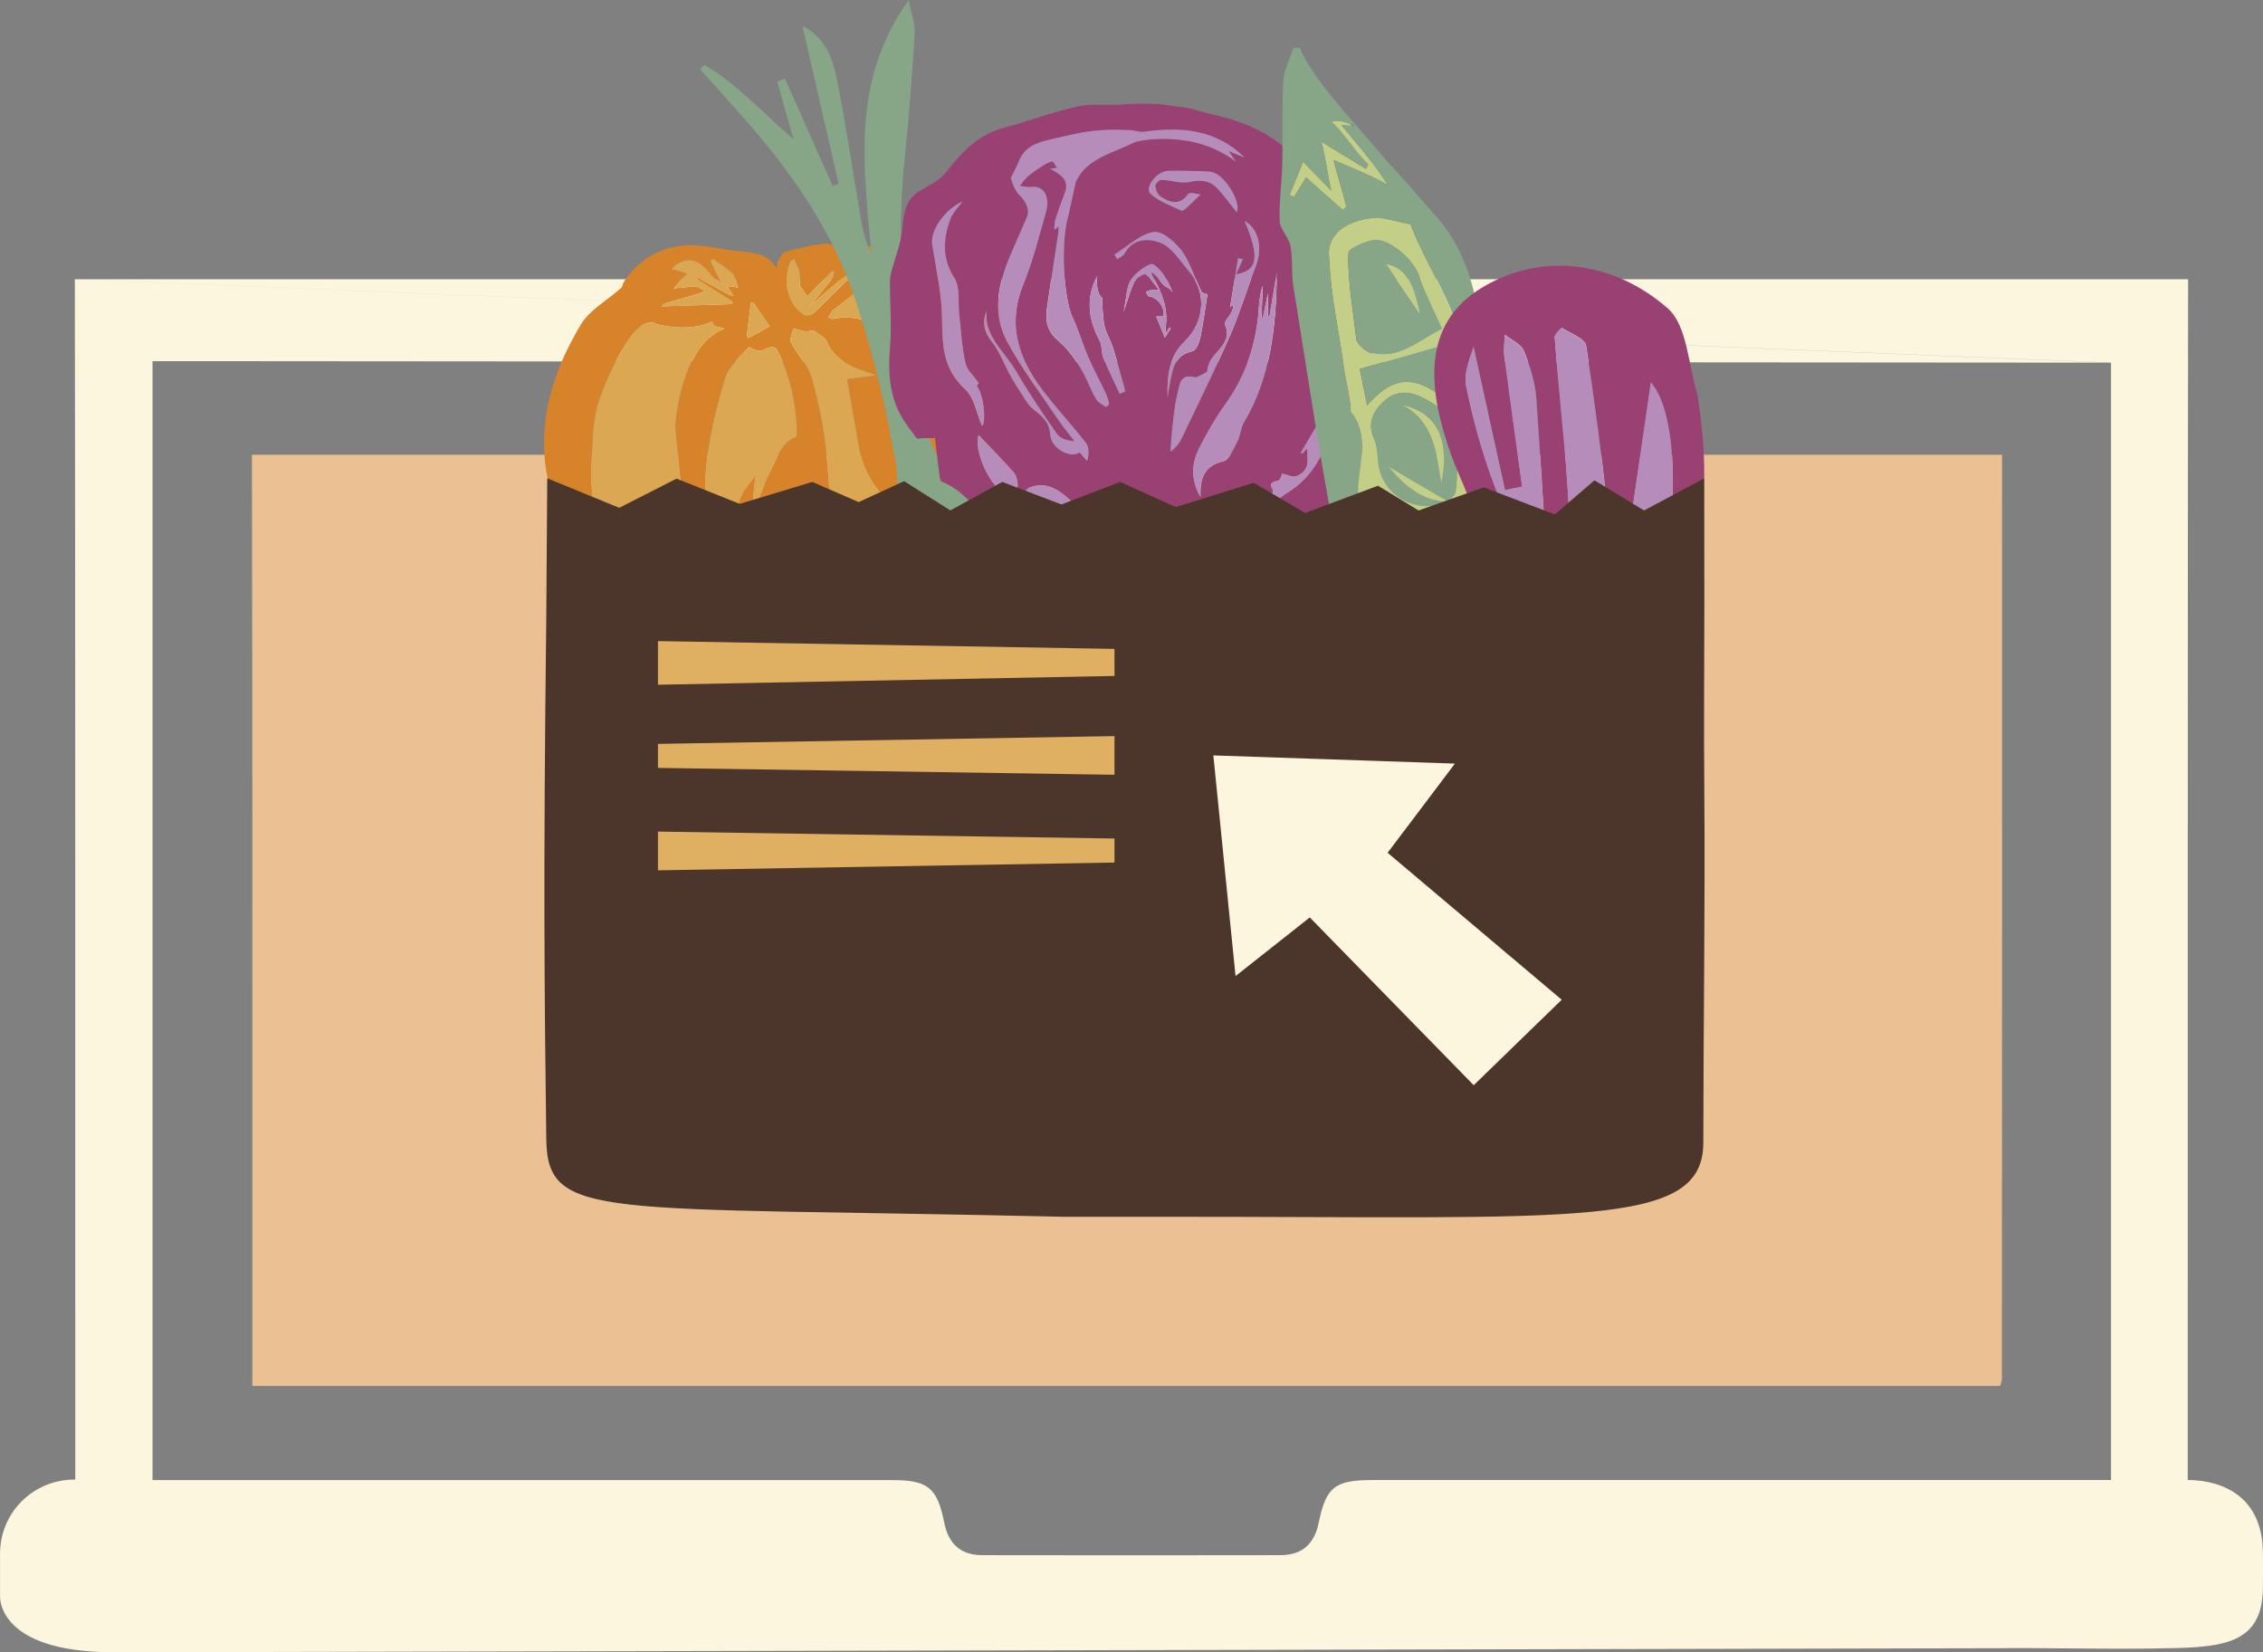 <svg width="389" height="284" viewBox="0 0 389 284" fill="none" xmlns="http://www.w3.org/2000/svg">
<rect x="0" y="0" width="389" height="284" fill="#808080" stroke="none"/>
<g clip-path="url(#clip0_1_2528)">
<path d="M344.138 78.173C344.164 118.807 344.138 196.52 344.112 237.153C344.112 237.405 343.973 237.657 343.808 238.231H43.377V234.077C43.377 194.504 43.412 117.86 43.308 78.286C43.308 78.243 43.308 78.217 43.308 78.173" fill="#EBC194"/>
<path d="M388.983 267.037C388.983 257.426 382.276 254.437 376.064 254.402C375.474 254.402 375.726 254.402 376.064 254.402V250.075C376.064 204.367 376.056 93.711 376.125 48.002H13.196L362.877 62.349V254.411H358.264C317.502 254.411 276.732 254.411 235.97 254.411C229.472 254.411 227.943 255.567 226.666 261.806C225.91 265.473 223.755 267.324 220.089 267.324C203.001 267.35 185.913 267.359 168.816 267.324C165.141 267.315 163.038 265.386 162.309 261.728C161.101 255.671 159.476 254.42 153.317 254.42C112.555 254.42 71.785 254.42 31.023 254.42H26.219V62.08L362.138 62.34L12.866 47.994C12.953 93.667 12.936 204.28 12.936 249.945V254.333C12.884 254.333 12.84 254.333 12.788 254.333C5.743 254.316 0.009 259.999 0.009 267.046V274.398C0.009 274.398 -0.599 284.009 19.495 284.009H26.601L343.825 283.322C349.403 283.209 360.74 283.505 370.218 283.366C381.138 283.2 388.896 283.253 388.983 272.99C389.035 267.037 388.991 272.99 388.991 267.037H388.983Z" fill="#FCF6DE"/>
<path d="M166.426 47.577C163.655 46.065 160.414 45.387 157.704 43.788C154.403 41.842 149.555 41.45 146.141 43.519C145.932 43.64 145.559 43.701 145.368 43.605C144.273 43.032 143.178 41.833 142.136 41.885C139.747 42.015 137.375 42.667 135.047 43.293C134.491 43.44 134.082 44.309 133.726 44.918C133.544 45.23 133.622 45.7 133.579 46.099C133.275 45.761 132.979 45.396 132.692 45.065C130.964 43.049 127.324 43.414 124.161 42.789C118.914 41.737 116.317 42.007 113.172 43.31C111 44.214 108.289 46.473 107.16 48.637C107.012 48.906 107.004 49.297 106.795 49.48C104.449 51.583 101.374 53.234 99.828 55.815C92.982 67.233 90.914 79.225 97.595 91.512C98.516 93.207 100.723 94.224 102.408 95.449C102.808 95.736 103.824 95.405 104.015 95.701C107.725 101.401 113.259 103.139 119.653 102.966C120.704 102.939 122.007 102.157 122.745 102.548C127.193 104.938 131.902 104.425 136.576 103.982C138.027 103.843 139.425 103.018 140.815 102.427C141.397 102.183 141.901 101.384 142.405 101.41C145.394 101.566 148.469 102.488 151.336 102.036C157.582 101.071 163.255 98.751 165.149 91.764C165.566 90.226 166.061 89.444 167.729 90.096C167.903 90.165 168.25 89.931 168.459 89.766C175.583 84.091 177.763 76.201 178.502 67.346C177.589 59.021 174.288 51.861 166.4 47.577H166.426ZM135.82 45.022C135.924 44.779 136.289 44.674 136.541 44.501C136.784 45.022 137.019 45.587 137.236 46.073C137.523 46.699 137.618 47.307 137.523 49.315C137.818 49.306 138.661 51.061 138.835 50.888C139.356 50.366 141.267 48.42 142.978 46.603C143.057 46.517 143.265 46.603 143.413 46.603C143.335 47.003 143.369 47.516 143.161 47.777C141.858 49.428 140.511 51.018 139.182 52.643C141.328 50.792 143.448 48.88 145.654 47.134C146.349 46.586 147.305 46.499 148.148 46.195C147.418 46.742 146.636 47.212 145.976 47.846C143.934 49.793 141.971 51.852 139.912 53.764C139.521 54.12 138.678 54.32 138.287 54.085C135.507 52.434 134.447 48.394 135.837 45.013L135.82 45.022ZM128.418 57.483C128.609 55.763 128.827 54.042 129.044 52.321C129.061 52.191 129.105 52.069 129.139 51.939C129.278 51.974 129.478 51.965 129.539 52.052C130.329 53.19 131.103 54.346 132.293 56.102C130.79 56.927 129.678 57.535 128.566 58.152C128.514 57.935 128.401 57.7 128.427 57.492L128.418 57.483ZM114.258 52.182C116.221 51.592 118.193 51.035 120.156 50.453C120.521 50.349 120.86 50.158 121.208 50.01C120.695 49.74 120.209 49.393 119.67 49.245C119.348 49.158 116.186 49.567 115.813 49.584L118.037 47.003C117.472 46.829 116.907 46.647 116.343 46.49C116.03 46.412 115.708 46.395 115.387 46.343C115.691 46.03 115.952 45.648 116.308 45.422C119.105 43.675 120.747 45.448 122.389 47.394C122.91 48.011 123.684 48.42 124.344 48.915C124.014 48.446 123.64 47.994 123.371 47.49C122.91 46.638 122.511 45.761 122.12 44.883C122.102 44.831 122.545 44.474 122.598 44.518C123.71 45.291 124.839 46.056 125.881 46.934C126.212 47.212 126.333 47.777 126.498 48.22C126.646 48.628 126.733 49.063 126.854 49.48C126.542 49.402 126.238 49.28 125.925 49.245C125.621 49.21 125.299 49.263 124.987 49.28C125.169 49.515 125.36 49.74 125.525 49.984C125.725 50.271 125.908 50.575 126.099 50.87C125.769 50.757 125.412 50.688 125.108 50.523C123.518 49.68 121.946 48.802 120.356 47.959C120.209 47.881 120 47.907 119.826 47.881C119.957 48.029 120.061 48.22 120.226 48.315C121.998 49.428 123.779 50.531 125.551 51.644C125.716 51.748 125.829 51.948 125.96 52.096C125.829 52.156 125.699 52.269 125.56 52.278C121.781 52.408 118.002 52.521 114.214 52.643C114.058 52.643 113.91 52.686 113.754 52.704C113.919 52.521 114.049 52.234 114.258 52.174V52.182ZM116.073 73.394L118.688 100.081C114.24 100.602 109.019 96.326 108.472 96.118C108.758 96.552 109.01 97.013 109.332 97.43C109.758 97.986 110.235 98.516 110.687 99.055C109.983 98.595 109.254 98.169 108.576 97.665C102.417 93.103 101.426 86.533 101.704 79.555C101.843 76.227 101.843 72.777 102.738 69.614C103.798 65.825 109.01 53.773 112.677 55.606C113.198 55.867 118.254 57.179 122.389 55.311C122.537 55.554 122.684 55.789 122.832 56.032C123.406 56.188 123.979 56.336 124.544 56.492C116.864 59.264 116.082 73.394 116.082 73.394H116.073ZM132.293 81.241C131.207 83.379 130.746 85.108 129.895 87.228C129.773 87.532 129.417 87.75 129.165 88.002C129.183 87.645 129.131 87.272 129.244 86.942C129.539 86.02 129.643 82.492 129.982 81.58C129.374 82.379 128.74 83.162 128.149 83.97C125.334 87.906 126.064 96.031 129.652 101.532C129.886 101.897 129.982 102.366 130.138 102.783C129.817 102.514 129.53 102.07 129.165 102.001C128.522 101.871 127.81 101.862 127.167 101.984C124.205 102.522 123.284 100.585 122.658 98.308C122.415 97.413 122.32 96.483 122.163 95.562C122.076 95.562 121.99 95.562 121.903 95.562C121.685 90.496 120.947 85.395 121.381 80.389C121.833 75.176 123.162 69.988 124.648 64.948C125.239 62.958 127.271 61.376 128.714 59.673C128.792 59.577 129.469 60.073 129.895 60.177C131.728 60.638 131.511 59.299 133.344 59.786C133.344 59.786 137.01 65.539 137.01 74.958C134.135 76.531 134.387 77.157 132.302 81.241H132.293ZM155.749 89.201C153.977 88.914 152.196 88.627 150.424 88.332C150.189 90.087 150.015 91.851 149.694 93.589C149.459 94.849 149.147 96.118 148.66 97.3C148.399 97.934 147.687 98.838 147.201 98.82C146.375 98.794 145.576 98.143 144.768 97.743C144.577 97.647 144.351 97.413 144.221 97.465C143.934 97.569 143.691 97.821 143.43 98.004C143.404 97.595 143.369 97.187 143.343 96.778C142.926 90.409 142.709 84.022 142.023 77.678C141.554 73.359 140.694 69.049 139.495 64.878C138.869 62.723 137.028 60.933 135.968 58.865C135.672 58.283 136.228 57.275 136.385 56.466C137.071 56.64 137.757 56.875 138.452 56.962C138.887 57.014 139.338 56.849 139.79 56.779H139.781C140.581 57.405 141.754 57.865 142.101 58.682C143.708 62.48 147.218 63.288 150.528 64.496C150.901 64.635 145.289 65.052 145.628 65.287L147.722 77.235C148.591 82.18 151.961 85.899 155.749 89.201ZM166.469 87.602C166.296 87.593 166.009 87.055 166.018 86.768C166.244 79.034 164.61 71.769 160.362 65.252C158.877 62.975 157.33 60.516 155.21 58.952C151.753 56.388 148.052 53.746 143.213 54.815C142.97 54.867 142.657 54.642 142.379 54.537C142.683 54.094 142.9 53.538 143.309 53.225C145.567 51.478 147.861 49.775 150.154 48.09C150.641 47.733 151.197 47.481 151.718 47.177C151.501 48.029 151.518 49.071 151.014 49.68C150.415 50.401 149.338 50.714 148.53 51.296C148.226 51.513 148.104 51.974 147.904 52.33C148.087 52.426 150.736 53.303 150.867 53.251C150.867 53.251 163.959 57.909 167.486 66.043C168.554 71.63 169.875 77.174 170.657 82.796C171.022 85.421 169.944 87.828 166.478 87.602H166.469Z" fill="#D78329"/>
<path d="M138.27 54.094C138.661 54.329 139.512 54.129 139.894 53.773C141.953 51.861 143.925 49.81 145.958 47.855C146.619 47.221 147.4 46.751 148.13 46.204C147.288 46.499 146.332 46.586 145.637 47.142C143.43 48.889 141.319 50.801 139.165 52.652C140.494 51.027 141.84 49.428 143.144 47.785C143.352 47.525 143.317 47.012 143.396 46.612C143.248 46.612 143.039 46.525 142.961 46.612C141.25 48.42 139.347 50.375 138.817 50.896C138.643 51.07 137.809 49.315 137.505 49.323C137.61 47.316 137.505 46.708 137.219 46.082C137.002 45.596 136.767 45.031 136.524 44.509C136.28 44.683 135.907 44.787 135.803 45.031C134.413 48.411 135.473 52.452 138.253 54.103L138.27 54.094Z" fill="#DCA752"/>
<path d="M132.293 56.093C131.102 54.337 130.338 53.181 129.539 52.043C129.478 51.956 129.278 51.965 129.139 51.93C129.104 52.06 129.061 52.182 129.043 52.312C128.826 54.033 128.609 55.754 128.418 57.474C128.392 57.691 128.505 57.917 128.557 58.135C129.669 57.518 130.79 56.909 132.284 56.084L132.293 56.093Z" fill="#DCA752"/>
<path d="M125.56 52.278C125.691 52.278 125.83 52.156 125.96 52.096C125.821 51.939 125.717 51.748 125.552 51.644C123.779 50.523 121.998 49.428 120.226 48.315C120.07 48.211 119.957 48.029 119.826 47.881C120.009 47.907 120.209 47.881 120.356 47.959C121.946 48.811 123.519 49.68 125.108 50.523C125.413 50.688 125.769 50.757 126.099 50.87C125.908 50.575 125.725 50.279 125.525 49.984C125.36 49.741 125.169 49.515 124.987 49.28C125.3 49.263 125.621 49.219 125.925 49.245C126.238 49.28 126.542 49.402 126.855 49.48C126.742 49.054 126.655 48.628 126.498 48.22C126.333 47.768 126.212 47.212 125.882 46.934C124.839 46.065 123.718 45.291 122.598 44.518C122.546 44.483 122.103 44.84 122.12 44.883C122.511 45.769 122.911 46.647 123.371 47.49C123.64 47.994 124.014 48.437 124.344 48.915C123.684 48.411 122.911 48.011 122.389 47.394C120.747 45.448 119.105 43.675 116.308 45.422C115.952 45.648 115.691 46.03 115.387 46.343C115.709 46.386 116.039 46.404 116.343 46.491C116.916 46.638 117.472 46.83 118.037 47.003L115.813 49.584C116.186 49.567 119.349 49.158 119.67 49.245C120.209 49.393 120.695 49.749 121.208 50.01C120.86 50.158 120.521 50.349 120.157 50.453C118.193 51.035 116.221 51.583 114.258 52.182C114.058 52.243 113.919 52.53 113.754 52.712C113.91 52.686 114.058 52.652 114.214 52.652C117.993 52.53 121.772 52.417 125.56 52.287V52.278Z" fill="#DCA752"/>
<path d="M124.543 56.484C123.97 56.327 123.396 56.179 122.832 56.023C122.684 55.78 122.536 55.545 122.389 55.302C118.262 57.17 113.197 55.858 112.676 55.597C109.01 53.764 103.797 65.816 102.738 69.605C101.851 72.768 101.843 76.218 101.704 79.546C101.417 86.524 102.416 93.094 108.576 97.656C109.253 98.16 109.983 98.586 110.687 99.046C110.235 98.507 109.766 97.986 109.331 97.421C109.019 97.004 108.758 96.552 108.471 96.109C109.027 96.318 114.24 100.593 118.688 100.072L116.073 73.385C116.073 73.385 116.855 59.256 124.534 56.484H124.543Z" fill="#DCA752"/>
<path d="M129.895 60.177C129.47 60.073 128.792 59.577 128.714 59.673C127.272 61.385 125.239 62.958 124.648 64.948C123.162 69.988 121.833 75.175 121.382 80.389C120.947 85.395 121.686 90.504 121.903 95.562C121.99 95.562 122.076 95.562 122.163 95.562C122.328 96.474 122.415 97.413 122.659 98.308C123.275 100.584 124.205 102.514 127.167 101.983C127.819 101.862 128.523 101.87 129.165 102.001C129.53 102.07 129.817 102.514 130.139 102.783C129.982 102.366 129.895 101.897 129.652 101.532C126.064 96.022 125.334 87.897 128.149 83.969C128.731 83.153 129.365 82.371 129.982 81.58C129.643 82.492 129.548 86.012 129.244 86.941C129.139 87.272 129.192 87.645 129.165 88.002C129.417 87.75 129.774 87.532 129.895 87.228C130.747 85.108 131.198 83.379 132.293 81.241C134.378 77.157 134.126 76.531 137.002 74.958C137.002 65.538 133.335 59.786 133.335 59.786C131.502 59.299 131.728 60.637 129.887 60.177H129.895Z" fill="#DCA752"/>
<path d="M147.722 77.226L145.628 65.278C145.289 65.043 150.902 64.626 150.528 64.487C147.227 63.27 143.708 62.471 142.101 58.673C141.754 57.857 140.581 57.405 139.782 56.779H139.79C139.347 56.84 138.887 57.014 138.452 56.953C137.749 56.866 137.071 56.631 136.385 56.458C136.22 57.274 135.672 58.282 135.968 58.856C137.028 60.933 138.869 62.714 139.495 64.869C140.694 69.04 141.563 73.359 142.023 77.669C142.709 84.013 142.926 90.4 143.343 96.769C143.37 97.178 143.396 97.586 143.43 97.995C143.691 97.804 143.934 97.56 144.221 97.456C144.351 97.404 144.577 97.638 144.768 97.734C145.576 98.125 146.384 98.785 147.201 98.812C147.687 98.829 148.4 97.925 148.66 97.291C149.147 96.109 149.459 94.84 149.694 93.58C150.015 91.842 150.189 90.078 150.424 88.323C152.196 88.61 153.968 88.905 155.749 89.192C151.97 85.89 148.591 82.171 147.722 77.226Z" fill="#DCA752"/>
<path d="M167.477 66.034C163.95 57.9 150.858 53.243 150.858 53.243C150.736 53.295 148.078 52.417 147.895 52.322C148.095 51.974 148.217 51.505 148.521 51.287C149.329 50.705 150.406 50.401 151.005 49.671C151.509 49.063 151.492 48.02 151.709 47.169C151.188 47.473 150.632 47.725 150.145 48.081C147.843 49.775 145.55 51.47 143.3 53.217C142.891 53.529 142.674 54.086 142.37 54.529C142.648 54.624 142.961 54.859 143.204 54.807C148.043 53.738 151.735 56.388 155.202 58.943C157.321 60.507 158.876 62.975 160.353 65.243C164.61 71.761 166.243 79.025 166.009 86.759C166.009 87.046 166.287 87.585 166.461 87.593C169.927 87.819 171.004 85.412 170.639 82.788C169.857 77.166 168.546 71.613 167.468 66.034H167.477Z" fill="#DCA752"/>
<path d="M176.138 91.921C177.163 95.423 178.258 98.725 179.083 102.088C179.935 105.555 179.909 108.996 177.485 112.125C179.135 106.502 177.772 101.288 175.495 96.274C174.305 93.65 173.297 90.305 171.152 88.888C168.094 86.863 164.08 86.264 160.44 85.143C158.572 84.569 157.53 85.386 156.748 87.22C155.844 89.34 154.654 91.399 153.264 93.242C146.957 101.584 147.131 110.126 155.94 116.826C159.189 119.294 162.881 121.179 166.321 123.291C166.382 123.039 166.478 122.648 166.582 122.248C167.616 122.935 168.65 123.613 169.718 124.316C168.789 122.778 168.415 121.397 170.934 120.979C171.595 120.875 172.324 120.363 172.759 119.824C174.21 118.025 175.4 115.992 176.946 114.288C182.081 108.666 181.811 97.752 176.138 91.912V91.921ZM153.186 98.82C151.996 106.833 158.007 111.638 160.431 118.286C150.154 112.715 148.399 103.852 153.186 98.82ZM155.766 98.456C156.513 106.615 162.16 112.246 166.782 119.05C159.875 117.173 154.081 105.92 155.766 98.456ZM160.344 87.333C156.557 98.499 163.142 107.058 167.407 116.191C158.19 107.728 154.515 93.146 160.344 87.333ZM161.752 90.478C165.635 98.03 170.865 104.938 169.605 114.028C165.062 106.893 159.484 100.107 161.752 90.478ZM169.883 119.441C171.517 113.75 172.429 108.11 169.675 102.566C167.077 97.335 164.549 92.069 161.934 86.716C170.535 89.609 176.399 112.429 169.883 119.441ZM165.887 87.828C174.879 92.277 179.396 106.78 174.279 114.949C175.018 104.712 172.177 96.057 165.887 87.828Z" fill="#C3CE87"/>
<path d="M177.807 117.59C182.741 112.837 184.175 107.119 182.246 100.506C180.1 93.146 175.904 87.489 168.607 84.786C163.368 82.849 160.771 79.06 159.407 74.02C155.185 58.482 153.899 42.728 155.558 26.704C156.279 19.761 156.809 12.791 157.217 5.822C157.322 4.084 156.635 2.303 156.21 0C146.15 14.017 148.513 28.937 149.798 43.779C148.912 41.833 148.374 39.895 148.035 37.922C146.61 29.676 145.446 21.377 143.752 13.182C143.048 9.793 141.719 6.344 137.931 4.44C140.007 13.495 142.084 22.541 144.16 31.596C143.821 31.718 143.474 31.848 143.135 31.97C140.398 25.817 137.671 19.665 134.934 13.513C134.491 13.686 134.048 13.86 133.605 14.034C134.534 17.328 135.464 20.621 136.385 23.914C131.146 19.448 126.802 14.503 121.112 11.166L120.348 11.888C122.441 14.234 124.535 16.58 126.637 18.918C135.394 28.676 142.944 39.061 147.123 51.8C150.085 60.846 152.309 69.97 153.934 79.329C154.75 84.039 153.994 87.862 151.24 91.756C149.173 94.675 147.288 98.047 146.497 101.497C144.403 110.656 150.858 120.215 160.606 123.291C166.009 124.994 166.218 125.533 164.498 131.138C164.028 132.667 164.098 134.362 163.924 135.987L164.993 136.082C165.531 134.014 166.07 131.937 166.739 129.391C167.99 132.563 168.989 135.1 169.997 137.638C170.327 137.551 170.666 137.473 170.996 137.386C170.831 133.945 170.666 130.503 170.501 127.062C170.787 126.975 171.074 126.888 171.361 126.802C173.784 132.328 176.2 137.864 178.623 143.39C180.17 140.323 177.789 136.595 176.33 132.259C178.632 135.031 180.552 137.351 182.481 139.671C182.741 139.523 183.002 139.384 183.262 139.237C183.011 138.133 182.976 136.908 182.463 135.952C180.752 132.754 179.032 129.53 176.999 126.532C174.028 122.152 174.071 121.214 177.824 117.599L177.807 117.59Z" fill="#86A687"/>
<path d="M161.752 90.478C159.476 100.098 165.054 106.893 169.606 114.027C170.866 104.938 165.636 98.029 161.752 90.478Z" fill="#86A687"/>
<path d="M161.943 86.715C164.55 92.068 167.078 97.334 169.684 102.566C172.438 108.11 171.526 113.758 169.892 119.441C176.417 112.428 170.553 89.618 161.943 86.715Z" fill="#86A687"/>
<path d="M165.888 87.828C172.177 96.057 175.018 104.712 174.28 114.948C179.397 106.789 174.879 92.277 165.888 87.828Z" fill="#86A687"/>
<path d="M153.195 98.829C148.409 103.86 150.172 112.724 160.441 118.294C158.017 111.647 152.005 106.841 153.195 98.829Z" fill="#86A687"/>
<path d="M160.345 87.332C154.515 93.146 158.19 107.727 167.407 116.191C163.142 107.05 156.557 98.499 160.345 87.332Z" fill="#86A687"/>
<path d="M155.767 98.456C154.082 105.92 159.885 117.173 166.783 119.05C162.161 112.238 156.514 106.615 155.767 98.456Z" fill="#86A687"/>
<path d="M234.997 57.005C234.562 54.277 234.371 51.513 233.928 48.785C233.65 47.09 233.424 45.265 232.625 43.797C230.609 40.104 227.803 36.793 226.196 32.961C222.756 24.792 216.153 21.377 208.178 19.613L204.33 18.588L199.395 17.91C195.885 17.719 192.454 17.936 192.645 18.005H187.233C183.15 18.388 176.712 20.916 172.699 21.924C168.277 23.046 165.332 26.104 162.621 29.615C161.535 31.023 159.685 31.874 158.086 32.822C155.306 34.473 155.402 37.193 155.037 39.895C154.733 42.172 153.838 44.37 153.247 46.612C153.082 47.238 152.969 47.89 152.969 48.533C152.978 52.252 153.299 55.997 152.995 59.69C152.674 63.618 152.804 67.39 154.594 70.935C155.384 72.49 156.496 73.889 157.548 75.297C157.695 75.489 158.329 75.315 158.738 75.315C159.268 75.315 159.806 75.315 160.606 75.315C160.614 75.202 160.632 75.037 160.649 74.845C160.979 77.504 161.266 79.859 161.561 82.214C161.657 82.336 161.726 82.484 161.752 82.64C161.752 82.684 161.761 82.727 161.77 82.762C164.619 83.805 166.583 86.047 168.685 88.236C169.927 89.522 172.073 89.879 173.628 90.93C174.897 91.782 175.809 93.146 177.034 94.085C178.094 94.901 179.414 95.371 180.517 96.144C180.969 96.466 181.464 97.23 181.386 97.717C181.204 98.933 180.595 100.081 180.37 101.297C180.274 101.827 180.265 102.288 180.335 102.688C181.638 102.922 182.95 103.087 184.262 103.2C190.291 103.235 196.311 103.704 202.332 104.069C204.408 103.948 206.502 103.826 208.595 103.696C209.49 103.461 210.402 103.305 211.314 103.139C211.175 102.583 211.08 102.21 211.123 101.853C211.262 100.802 211.262 99.22 211.905 98.829C215.945 96.387 220.158 94.224 224.294 91.947C224.641 91.756 224.91 91.391 225.197 91.095C226.048 90.209 226.891 89.314 227.734 88.419C227.786 88.271 227.873 88.123 228.003 87.993C229.428 86.464 230.705 84.821 231.904 83.118C231.93 82.97 231.956 82.823 231.982 82.675C231.956 82.736 231.93 82.788 231.895 82.849C232.008 82.084 232.112 81.345 232.225 80.615C232.225 80.555 232.225 80.494 232.225 80.433C232.225 80.276 232.26 80.129 232.303 79.999C232.616 77.878 232.903 75.871 233.207 73.82C232.972 73.864 232.799 73.898 232.382 73.976C232.92 73.316 233.355 72.786 234.067 71.917C234.354 71.204 234.675 70.501 235.04 69.823C234.719 68.876 234.406 67.954 234.067 66.972C234.736 65.686 236.022 64.253 236.117 62.74C236.239 60.864 235.283 58.934 234.979 56.997L234.997 57.005ZM165.896 66.894C162.074 63.418 161.987 59.273 161.926 54.668C161.874 50.479 160.927 46.299 160.249 42.137C159.815 39.469 162.682 35.785 165.479 34.655C164.437 35.802 163.62 36.906 163.351 37.653C162.1 41.146 161.874 44.37 164.055 47.82C165.08 49.445 164.637 52 164.88 54.129C165.193 56.892 165.34 59.708 165.948 62.41C166.226 63.644 167.425 64.67 168.225 65.834C168.155 65.947 168.033 66.156 167.912 66.356H167.903C169.241 68.198 169.467 72.821 168.798 73.22C167.877 71.118 167.477 68.354 165.888 66.912L165.896 66.894ZM174.879 83.726C174.271 84.474 173.09 85.525 172.681 85.178C169.241 82.232 167.469 76.862 168.216 74.785C170.266 76.931 172.377 79.043 174.384 81.345C174.784 81.797 175.07 83.492 174.879 83.726ZM189.657 97.526C188.935 96.431 188.223 95.336 187.502 94.25C185.07 92.486 182.672 90.626 180.187 89.01C179.292 88.428 178.172 88.575 177.225 88.123C176.452 87.758 175.783 86.976 175.07 86.385C175.722 85.49 176.278 84.065 177.042 83.787C182.185 81.884 185.122 88.184 189.083 90.713C189.613 91.052 189.752 92.625 190.074 93.624C189.465 93.216 188.849 92.825 188.249 92.407C188.032 92.26 187.832 92.06 187.372 91.66C187.658 92.347 187.797 92.694 187.945 93.042C188.744 94.206 189.552 95.379 190.352 96.544C190.126 96.874 189.9 97.204 189.665 97.534L189.657 97.526ZM190.074 69.953C189.465 69.527 188.701 69.154 188.362 68.545C187.363 66.764 186.694 64.791 185.608 63.071C184.566 61.428 183.367 59.777 181.89 58.543C180.013 56.988 179.649 55.163 179.961 53.008C180.578 48.75 181.238 44.492 181.873 40.234C181.933 39.852 181.925 39.461 181.959 38.913C181.655 39.139 181.49 39.269 181.204 39.487C181.273 38.809 181.247 38.218 181.412 37.679C181.899 36.167 182.437 34.681 183.011 33.195C183.888 30.901 182.281 29.997 180.491 28.981C180.969 28.937 181.204 28.92 181.699 28.876C181.36 28.407 181.039 27.712 180.839 27.747C180.265 27.842 179.709 28.181 179.197 28.511C178.337 29.059 177.477 29.624 176.695 30.284C176.148 30.753 175.748 31.388 175.279 31.953C175.948 32.022 176.634 32.231 177.286 32.144C179.327 31.866 180.543 33.717 179.779 36.402C178.606 40.547 177.581 44.77 175.939 48.733C173.055 55.667 175.009 61.55 179.188 67.059C181.551 70.179 184.253 73.047 186.651 76.149C187.215 76.879 187.172 78.087 186.85 79.19C186.425 78.704 185.99 78.217 185.565 77.739C184.001 78.921 180.63 77.044 180.509 74.689C180.378 72.369 178.841 71.378 177.39 70.135C176.808 69.632 176.373 68.928 175.948 68.267C175.157 67.059 174.384 65.834 173.68 64.574C172.586 62.602 171.812 60.394 170.431 58.665C168.92 56.771 168.928 55.007 169.571 53.46C169.05 57.64 172.62 60.386 174.627 63.809C176.808 67.511 179.214 71.083 181.673 74.602C182.229 75.393 183.41 75.749 184.687 75.836C183.68 74.515 182.611 73.229 181.681 71.856C178.745 67.485 175.539 63.253 173.063 58.63C170.44 53.738 171.656 48.611 173.724 43.719C174.662 41.494 175.687 39.304 176.599 37.071C176.912 36.306 176.512 35.133 175.843 34.221C175.783 34.169 175.722 34.116 175.67 34.064C175.696 34.064 175.722 34.082 175.739 34.09C175.531 33.83 175.305 33.586 175.062 33.395C174.384 32.517 173.984 31.518 173.741 30.571C174.245 29.624 174.749 28.685 175.131 27.695C176.069 25.314 178.085 24.558 180.274 24.045C186.173 22.663 188.284 22.098 194.4 22.385L196.32 22.698C203.235 21.672 209.177 22.368 213.903 27.078C213.26 26.808 212.505 26.504 211.175 25.957C211.923 27.086 212.279 27.625 212.383 27.773C211.636 27.156 210.854 26.66 210.055 26.269C203.965 22.776 195.929 23.949 194.765 24.549C191.246 26.356 186.703 27.208 184.887 31.309L183.671 36.897C182.229 41.485 182.811 51.279 184.375 54.598C185.417 56.814 186.086 59.204 187.059 61.454C187.936 63.479 189.014 65.426 189.952 67.424C190.247 68.059 190.456 68.745 190.603 69.423C190.63 69.562 190.1 69.988 190.047 69.953H190.074ZM199.491 33.795C201.115 34.846 202.749 35.428 204.252 33.343C204.53 32.961 205.954 33.421 206.345 33.447C205.468 34.29 204.729 35.029 203.956 35.733C203.704 35.959 203.244 36.297 203.07 36.211C201.263 35.333 199.239 34.664 197.797 33.352C196.641 32.291 198.839 29.398 200.811 29.38C203.192 29.354 205.572 29.372 207.944 29.519C210.454 29.676 213.46 34.89 212.574 36.48C211.61 35.272 210.585 33.873 209.438 32.578C208.126 31.11 206.597 30.805 204.573 31.266C203.027 31.614 201.28 30.962 199.612 30.919C199.248 30.919 198.535 31.657 198.57 31.996C198.639 32.639 198.978 33.473 199.482 33.803L199.491 33.795ZM192.471 67.668C191.533 65.643 190.517 63.636 189.683 61.567C189.3 60.62 189.483 59.404 189.005 58.517C186.972 54.72 186.703 51.018 188.614 47.36C188.466 49.124 188.623 50.618 189.483 51.209C189.448 52.599 189.587 54.007 189.743 55.406C189.917 56.927 190.873 58.352 191.342 59.855C192.106 62.315 192.749 64.8 193.453 67.277C193.132 67.407 192.81 67.529 192.48 67.659L192.471 67.668ZM198.761 54.398H199.969C200.342 52.973 198.996 51.061 197.493 50.949C197.302 50.931 197.145 50.444 196.98 50.175C197.249 50.071 197.51 49.923 197.779 49.871C198.04 49.819 198.318 49.862 199.221 49.862C198.318 48.741 197.762 47.759 196.919 47.186C196.659 47.003 195.329 47.785 195.025 48.385C194.313 49.793 193.922 51.374 193.149 53.599C193.644 51.27 193.601 49.349 194.461 48.029C195.269 46.777 197.701 45.092 198.248 45.448C199.838 46.456 200.837 48.394 201.593 50.323C201.011 49.228 200.559 49.662 199.786 48.724C199.387 48.246 198.587 47.038 197.884 46.821C198.075 47.29 198.04 47.342 198.292 47.777C199.804 50.41 200.837 53.156 200.377 56.275C200.342 56.536 200.377 56.805 200.377 57.344C200.69 56.823 200.855 56.553 201.02 56.284C201.098 56.336 201.176 56.38 201.254 56.432C200.907 56.988 200.551 57.535 200.229 58.048L198.761 54.416V54.398ZM200.707 68.319C200.568 64.183 201.15 61.124 203.6 58.752C207.11 55.363 207.501 50.262 204.373 46.604C202.853 44.831 201.428 42.485 199.482 41.729C197.632 41.007 194.817 40.816 193.34 43.545C193.097 43.988 192.497 44.223 192.072 44.562L191.594 43.753C193.809 42.372 195.92 40.295 198.292 39.878C199.734 39.617 202.01 41.59 203.174 43.154C204.66 45.161 205.355 47.794 206.51 50.088C206.71 50.488 207.527 50.557 207.553 50.575C207.188 52.904 206.858 55.493 206.328 58.048C206.145 58.908 205.589 60.247 205.007 60.368C201.68 61.055 201.524 63.792 201.028 66.382C200.959 66.755 200.907 67.138 200.716 68.319H200.707ZM201.185 77.644C201.341 75.81 201.454 73.976 201.671 72.16C201.862 70.587 202.062 68.997 202.445 67.459C202.783 66.069 202.905 64.253 205.198 64.826C205.381 64.87 205.624 64.887 205.781 64.8C206.406 64.461 207.535 64.096 207.544 63.705C207.622 60.698 212.148 59.465 210.602 55.867C210.507 55.632 210.654 55.198 210.828 54.963C211.367 54.216 211.983 53.521 211.992 52.365C211.81 52.521 211.627 52.669 211.436 52.834C211.905 49.993 212.366 47.194 212.826 44.396C213.095 44.449 213.365 44.501 213.643 44.562C213.278 45.387 212.904 46.204 212.47 47.168C216.249 46.508 216.553 44.231 213.947 37.992C216.336 39.261 217.092 42.641 215.858 45.795C214.329 49.715 213.148 53.773 211.462 57.614C208.865 63.549 205.972 69.353 203.192 75.21C202.783 76.071 202.262 76.879 201.176 77.652L201.185 77.644ZM206.363 85.43C204.59 82.293 204.903 79.52 206.145 77.027C207.457 74.394 208.934 71.856 210.567 69.588C214.016 64.8 216.067 59.23 216.423 52.513C216.466 51.652 216.657 50.801 216.788 49.949C216.814 49.801 216.874 49.671 217.074 49.097C216.987 51.235 216.918 52.904 216.848 54.572L217.083 54.659C217.344 53.39 217.604 52.122 217.96 50.375V54.32C218.047 54.337 218.143 54.355 218.23 54.372C218.647 51.87 219.064 49.358 219.481 46.856C219.394 56.197 218.369 65.13 213.808 72.673C213.295 73.525 213.234 74.88 212.757 75.801C212.07 77.114 211.297 79.043 210.376 79.269C207.866 79.885 206.189 81.102 206.371 85.447L206.363 85.43ZM229.237 72.855C227.716 77.218 226.205 81.632 221.279 84.691C218.699 86.29 216.918 88.723 214.642 90.678C212.791 92.269 210.75 93.711 208.743 95.18C208.613 95.275 207.822 94.98 207.822 94.962C208.3 93.442 208.734 91.903 209.395 90.426C209.69 89.766 210.35 89.157 211.019 88.68C212.201 87.837 213.452 87.02 214.798 86.359C215.745 85.899 216.805 85.682 215.858 84.569C215.771 84.474 215.858 84.282 215.858 84.135C216.032 84.204 216.206 84.274 216.379 84.326C217.126 84.569 217.874 84.804 218.621 85.039C218.699 84.76 218.942 84.422 218.82 84.222C218.317 83.37 218.23 82.866 219.698 82.632C220.115 82.562 220.306 81.606 220.41 81.415C221.244 81.597 222.217 82.093 222.782 81.876C225.284 80.92 224.797 79.016 224.667 77.096C224.337 77.452 224.111 77.704 223.877 77.948C223.781 77.913 223.685 77.87 223.581 77.835C224.963 75.48 226.353 73.133 227.786 70.683C227.76 70.683 228.238 70.64 228.238 70.579C228.281 69.327 228.272 68.067 228.272 66.26C227.482 66.938 227.317 67.085 226.804 67.529C226.405 65.226 226.048 63.184 225.692 61.133L225.962 61.098C226.231 62.723 226.5 64.34 226.77 65.964C226.891 65.964 227.013 65.964 227.134 65.964C227.013 64.505 226.882 63.053 226.743 61.463C228.411 65.226 230.592 68.91 229.228 72.829L229.237 72.855Z" fill="#9A4173"/>
<path d="M167.912 66.338H167.921C168.042 66.147 168.164 65.938 168.234 65.826C167.426 64.67 166.227 63.636 165.957 62.402C165.349 59.699 165.202 56.892 164.889 54.12C164.646 51.991 165.089 49.437 164.064 47.812C161.883 44.362 162.109 41.147 163.36 37.645C163.629 36.889 164.446 35.794 165.488 34.647C162.682 35.776 159.815 39.461 160.258 42.128C160.945 46.291 161.883 50.479 161.935 54.659C161.996 59.265 162.074 63.418 165.905 66.886C167.495 68.328 167.903 71.091 168.816 73.194C169.485 72.795 169.25 68.172 167.921 66.321L167.912 66.338Z" fill="#B68CBB"/>
<path d="M168.216 74.785C167.469 76.862 169.241 82.232 172.681 85.178C173.09 85.525 174.262 84.474 174.879 83.727C175.07 83.492 174.784 81.797 174.384 81.346C172.377 79.043 170.266 76.931 168.216 74.785Z" fill="#B68CBB"/>
<path d="M187.372 91.643C187.832 92.042 188.032 92.242 188.249 92.39C188.857 92.807 189.465 93.207 190.074 93.607C189.752 92.607 189.613 91.034 189.083 90.695C185.122 88.175 182.194 81.875 177.042 83.77C176.278 84.048 175.722 85.473 175.07 86.368C175.783 86.959 176.46 87.741 177.225 88.106C178.172 88.558 179.292 88.41 180.187 88.992C182.672 90.609 185.07 92.468 187.502 94.232C188.223 95.327 188.936 96.422 189.657 97.508C189.882 97.178 190.108 96.848 190.343 96.518C189.544 95.353 188.736 94.18 187.936 93.016C187.797 92.668 187.65 92.32 187.363 91.634L187.372 91.643Z" fill="#B68CBB"/>
<path d="M187.085 61.454C186.112 59.204 185.443 56.814 184.4 54.598C182.837 51.287 182.263 41.485 183.697 36.897L184.913 31.309C186.72 27.199 191.263 26.348 194.791 24.549C195.955 23.949 203.991 22.776 210.081 26.269C210.88 26.66 211.662 27.156 212.409 27.773C212.305 27.625 211.948 27.086 211.201 25.956C212.53 26.504 213.286 26.817 213.929 27.078C209.203 22.368 203.261 21.672 196.346 22.698L194.426 22.385C188.31 22.09 186.199 22.663 180.3 24.045C178.111 24.558 176.095 25.314 175.157 27.695C174.766 28.685 174.262 29.624 173.767 30.571C174.01 31.518 174.401 32.517 175.087 33.395C175.331 33.586 175.557 33.821 175.765 34.09C175.739 34.09 175.722 34.073 175.696 34.064C175.756 34.116 175.808 34.168 175.869 34.221C176.538 35.133 176.938 36.306 176.625 37.071C175.713 39.304 174.688 41.494 173.75 43.718C171.682 48.611 170.457 53.729 173.089 58.63C175.565 63.253 178.771 67.485 181.707 71.856C182.628 73.238 183.705 74.515 184.713 75.836C183.436 75.749 182.255 75.393 181.699 74.602C179.24 71.083 176.825 67.511 174.653 63.809C172.646 60.394 169.076 57.639 169.597 53.46C168.954 55.015 168.945 56.771 170.457 58.665C171.838 60.394 172.611 62.61 173.706 64.574C174.41 65.834 175.183 67.059 175.973 68.267C176.399 68.928 176.825 69.632 177.416 70.135C178.875 71.378 180.413 72.369 180.534 74.689C180.665 77.044 184.027 78.93 185.591 77.739C186.016 78.226 186.442 78.704 186.876 79.19C187.198 78.087 187.241 76.879 186.677 76.149C184.279 73.046 181.577 70.188 179.214 67.059C175.044 61.55 173.081 55.667 175.965 48.733C177.615 44.779 178.632 40.547 179.805 36.402C180.56 33.725 179.353 31.866 177.311 32.144C176.669 32.231 175.973 32.022 175.305 31.953C175.774 31.388 176.173 30.753 176.721 30.284C177.494 29.624 178.363 29.067 179.223 28.511C179.735 28.181 180.291 27.842 180.865 27.747C181.064 27.712 181.386 28.407 181.725 28.876C181.229 28.92 180.995 28.937 180.517 28.981C182.315 29.997 183.914 30.901 183.036 33.195C182.472 34.672 181.924 36.167 181.438 37.679C181.264 38.209 181.299 38.809 181.229 39.486C181.516 39.269 181.681 39.139 181.985 38.913C181.95 39.452 181.959 39.852 181.898 40.234C181.264 44.492 180.604 48.75 179.987 53.008C179.674 55.172 180.039 56.988 181.916 58.543C183.393 59.769 184.6 61.42 185.634 63.071C186.72 64.791 187.389 66.764 188.388 68.545C188.727 69.153 189.491 69.527 190.099 69.953C190.143 69.988 190.681 69.562 190.655 69.423C190.508 68.736 190.299 68.05 190.004 67.424C189.057 65.426 187.98 63.479 187.111 61.454H187.085Z" fill="#B68CBB"/>
<path d="M199.621 30.91C201.28 30.953 203.035 31.605 204.582 31.258C206.606 30.797 208.143 31.101 209.447 32.57C210.593 33.864 211.618 35.264 212.583 36.471C213.469 34.89 210.454 29.676 207.952 29.511C205.581 29.363 203.2 29.346 200.82 29.372C198.848 29.389 196.65 32.292 197.805 33.343C199.239 34.655 201.272 35.324 203.079 36.202C203.261 36.289 203.713 35.95 203.965 35.724C204.738 35.029 205.476 34.282 206.354 33.439C205.954 33.404 204.529 32.952 204.26 33.334C202.749 35.42 201.124 34.838 199.499 33.786C198.996 33.456 198.657 32.622 198.587 31.979C198.552 31.64 199.265 30.893 199.63 30.901L199.621 30.91Z" fill="#B68CBB"/>
<path d="M189.735 55.406C189.579 54.007 189.44 52.599 189.475 51.209C188.615 50.627 188.458 49.123 188.606 47.359C186.703 51.009 186.964 54.72 188.997 58.517C189.466 59.395 189.283 60.611 189.674 61.567C190.517 63.635 191.525 65.634 192.463 67.667C192.785 67.537 193.106 67.415 193.436 67.285C192.741 64.808 192.09 62.315 191.325 59.864C190.856 58.352 189.892 56.935 189.727 55.415L189.735 55.406Z" fill="#B68CBB"/>
<path d="M201.011 56.266C200.846 56.536 200.681 56.805 200.369 57.327C200.369 56.788 200.334 56.518 200.369 56.258C200.829 53.138 199.795 50.392 198.284 47.759C198.032 47.325 198.066 47.273 197.875 46.803C198.588 47.029 199.387 48.228 199.778 48.706C200.551 49.645 201.003 49.21 201.585 50.305C200.829 48.376 199.83 46.438 198.24 45.43C197.693 45.083 195.26 46.76 194.452 48.011C193.592 49.341 193.636 51.252 193.141 53.581C193.914 51.357 194.305 49.775 195.017 48.367C195.321 47.759 196.65 46.986 196.911 47.168C197.754 47.742 198.31 48.732 199.213 49.845C198.31 49.845 198.032 49.801 197.771 49.853C197.493 49.906 197.232 50.053 196.972 50.157C197.146 50.427 197.293 50.913 197.484 50.931C198.987 51.044 200.334 52.956 199.96 54.381H198.753L200.221 58.013C200.542 57.5 200.899 56.953 201.246 56.397C201.168 56.345 201.09 56.301 201.011 56.249V56.266Z" fill="#B68CBB"/>
<path d="M204.99 60.368C205.572 60.247 206.128 58.908 206.31 58.048C206.84 55.502 207.17 52.904 207.535 50.575C207.509 50.566 206.692 50.497 206.493 50.088C205.337 47.794 204.642 45.161 203.157 43.154C202.001 41.59 199.725 39.617 198.274 39.878C195.894 40.304 193.791 42.38 191.576 43.754L192.054 44.562C192.488 44.231 193.088 43.997 193.322 43.545C194.808 40.808 197.623 41.008 199.464 41.729C201.41 42.485 202.835 44.831 204.355 46.604C207.483 50.262 207.092 55.363 203.582 58.752C201.132 61.116 200.55 64.183 200.689 68.32C200.88 67.138 200.933 66.755 201.002 66.382C201.497 63.801 201.654 61.055 204.981 60.368H204.99Z" fill="#B68CBB"/>
<path d="M215.858 45.787C217.091 42.632 216.336 39.252 213.947 37.983C216.553 44.223 216.249 46.499 212.47 47.16C212.904 46.204 213.269 45.378 213.642 44.553C213.373 44.501 213.104 44.449 212.826 44.388C212.365 47.186 211.905 49.993 211.436 52.826C211.627 52.669 211.809 52.513 211.992 52.356C211.983 53.512 211.375 54.207 210.828 54.955C210.654 55.189 210.506 55.624 210.602 55.858C212.148 59.456 207.622 60.69 207.544 63.697C207.535 64.079 206.406 64.453 205.78 64.791C205.624 64.878 205.381 64.861 205.198 64.817C202.905 64.244 202.783 66.06 202.444 67.451C202.071 68.989 201.862 70.57 201.671 72.152C201.454 73.977 201.341 75.81 201.185 77.635C202.271 76.862 202.792 76.053 203.2 75.193C205.989 69.345 208.873 63.531 211.471 57.596C213.156 53.755 214.346 49.697 215.866 45.778L215.858 45.787Z" fill="#B68CBB"/>
<path d="M210.359 79.251C211.289 79.025 212.053 77.088 212.739 75.784C213.217 74.863 213.278 73.516 213.791 72.656C218.343 65.113 219.368 56.18 219.464 46.838C219.047 49.341 218.63 51.852 218.213 54.355C218.126 54.338 218.03 54.32 217.943 54.303V50.358C217.587 52.113 217.326 53.373 217.066 54.642L216.831 54.555C216.901 52.886 216.97 51.218 217.057 49.08C216.866 49.654 216.796 49.784 216.77 49.932C216.64 50.783 216.449 51.635 216.406 52.495C216.058 59.213 213.999 64.783 210.55 69.571C208.917 71.839 207.44 74.376 206.128 77.009C204.886 79.503 204.582 82.267 206.345 85.412C206.163 81.067 207.84 79.851 210.35 79.234L210.359 79.251Z" fill="#B68CBB"/>
<path d="M227.135 65.982C227.013 65.982 226.891 65.982 226.77 65.982C226.5 64.357 226.231 62.741 225.962 61.116L225.692 61.151C226.049 63.193 226.405 65.235 226.804 67.546C227.317 67.103 227.482 66.964 228.273 66.278C228.273 68.085 228.281 69.336 228.238 70.596C228.238 70.657 227.769 70.709 227.786 70.701C226.344 73.151 224.963 75.497 223.581 77.852C223.677 77.887 223.773 77.93 223.877 77.965C224.103 77.722 224.328 77.47 224.667 77.114C224.798 79.034 225.284 80.937 222.782 81.893C222.226 82.11 221.253 81.606 220.41 81.433C220.306 81.624 220.115 82.579 219.698 82.649C218.239 82.884 218.317 83.388 218.821 84.239C218.942 84.439 218.699 84.778 218.621 85.056C217.874 84.822 217.127 84.587 216.379 84.344C216.206 84.283 216.032 84.213 215.858 84.152C215.858 84.3 215.771 84.483 215.858 84.587C216.805 85.708 215.745 85.916 214.798 86.377C213.452 87.037 212.201 87.854 211.019 88.697C210.35 89.175 209.69 89.783 209.395 90.444C208.734 91.921 208.3 93.459 207.822 94.98C207.822 94.989 208.613 95.284 208.743 95.197C210.741 93.728 212.792 92.286 214.642 90.696C216.918 88.741 218.699 86.316 221.279 84.709C226.205 81.65 227.717 77.235 229.237 72.873C230.61 68.954 228.42 65.269 226.752 61.507C226.891 63.088 227.013 64.548 227.143 66.008L227.135 65.982Z" fill="#B68CBB"/>
<path d="M248.88 86.229C245.744 84.387 242.607 82.544 238.759 80.285C241.825 83.97 244.797 86.125 248.88 86.229Z" fill="#C3CE87"/>
<path d="M238.211 45.361C240.14 48.194 242.086 51.044 244.032 53.894C242.763 47.89 241.321 45.952 238.211 45.361Z" fill="#C3CE87"/>
<path d="M240.896 69.553C246.421 72.351 246.864 77.765 247.759 82.944C249.262 75.766 247.194 70.874 240.896 69.553Z" fill="#C3CE87"/>
<path d="M222.443 33.855C223.112 32.778 223.773 31.709 224.52 30.51C226.726 32.474 228.768 34.281 230.801 36.089C231.001 35.924 231.192 35.759 231.392 35.593C231.4 35.593 231.418 35.593 231.426 35.593C231.426 35.585 231.426 35.576 231.426 35.567C231.452 35.541 231.487 35.515 231.513 35.489C231.47 35.446 231.418 35.394 231.374 35.35C231.001 33.699 229.515 28.954 229.237 27.503C231.47 28.459 235.171 29.902 238.515 31.761C238.124 31.162 237.733 30.562 237.334 29.98C235.483 27.26 233.251 24.809 230.549 21.455C231.14 21.559 231.748 21.603 232.33 21.638L232.008 21.273C230.453 20.708 229.324 20.621 228.933 20.977C231.183 23.072 233.051 26.269 235.24 28.311C235.023 28.416 235.058 28.72 234.78 29.059C232.443 27.529 229.871 26.13 227.117 24.331C227.882 26.869 228.238 30.371 228.863 32.804C227.334 31.24 225.736 29.615 223.99 27.825C223.208 29.728 222.478 31.527 221.74 33.325L221.696 33.534C221.94 33.647 222.191 33.76 222.435 33.873L222.443 33.855Z" fill="#C3CE87"/>
<path d="M242.625 38.948C242.581 38.826 242.529 38.713 242.477 38.591C240.062 38.026 237.395 37.392 236.9 37.41C232.582 37.566 228.204 39.608 228.421 43.814C228.838 51.8 229.898 55.145 231.114 63.957C231.244 64.921 232.304 69.484 232.156 70.796C236.196 75.558 232.539 82.336 233.677 86.029C235.015 90.33 235.962 89.027 237.343 93.311C241.357 105.72 247.881 119.015 252.033 131.372C252.129 131.668 252.416 131.902 252.616 132.163C252.989 132.12 253.363 132.076 253.736 132.033C253.293 127.679 252.885 123.317 252.398 118.972C251.217 108.396 252.546 97.282 252.92 86.629C253.267 76.488 253.71 66.755 250.574 56.544C248.645 50.262 244.927 44.961 242.608 38.948H242.625ZM231.792 43.571C231.844 42.545 234.711 41.598 235.901 41.294C238.16 40.712 242.738 44.083 243.911 47.385C244.979 50.375 246.447 53.225 247.916 56.527C243.737 58.691 240.462 61.819 235.831 60.716C234.745 60.455 233.234 59.134 233.129 58.169C232.686 54.12 231.583 47.637 231.792 43.571ZM249.054 112.88C248.411 112.524 247.446 112.316 247.195 111.777C246.473 110.221 246.048 108.536 245.509 106.902C245.666 106.85 245.822 106.798 245.987 106.737C247.012 108.118 248.115 109.439 249.01 110.899C249.306 111.386 249.062 112.211 249.062 112.88H249.054ZM249.253 101.253C248.298 100.828 247.342 100.402 245.891 99.75C247.751 102.731 250.557 104.999 249.097 109.778C246.482 105.824 244.336 102.574 242.182 99.316L243.094 98.134C245.275 98.777 247.455 99.42 249.636 100.063C249.505 100.454 249.384 100.845 249.253 101.245V101.253ZM249.618 97.039C247.195 96.943 245.031 96.961 242.903 96.709C242.321 96.639 241.574 95.848 241.357 95.223C240.54 92.85 239.914 90.417 239.193 87.906C242.938 88.34 246.274 88.731 249.966 89.157C249.862 91.599 249.74 94.319 249.618 97.03V97.039ZM250.609 79.451C250.452 81.111 250.522 82.796 250.261 84.43C250.157 85.082 249.497 85.638 249.054 86.237C249.054 86.237 249.054 86.237 249.045 86.237C249.028 86.255 249.01 86.281 249.002 86.298C248.984 86.29 248.967 86.281 248.958 86.272C243.111 88.679 236.995 84.891 236.822 78.773C236.787 77.652 236.657 76.435 236.205 75.436C234.989 72.751 235.988 70.726 237.89 68.971C239.828 67.189 242.043 67.146 244.371 68.267C249.34 70.657 251.139 73.881 250.609 79.442V79.451ZM234.997 69.727C234.459 67.024 234.033 64.887 233.746 63.418C238.828 61.958 243.485 60.629 248.967 59.056C249.618 62.61 250.365 66.668 251.113 70.726C246.004 66.746 241.435 62.132 234.997 69.727Z" fill="#C3CE87"/>
<path d="M259.183 78.234C258.001 69.666 255.699 61.254 253.953 52.756C252.772 47.003 250.843 41.607 246.838 37.149C243.989 33.977 241.252 30.692 238.324 27.616C238.333 27.625 238.35 27.633 238.359 27.642C234.363 22.724 225.449 13.626 223.46 8.238C222.895 8.255 222.904 8.255 222.331 8.273C221.722 10.149 220.706 12.001 220.602 13.912C220.324 18.64 220.532 23.384 220.419 28.12C220.341 31.431 219.837 34.742 219.976 38.035C220.037 39.469 221.557 40.798 221.827 42.284C222.244 44.535 221.957 46.907 222.322 49.175C224.581 63.34 226.726 77.522 229.341 91.616C230.888 99.967 233.703 108.031 238.446 115.166C242.868 121.822 247.498 128.331 250.843 135.743C251.564 137.342 253.805 137.325 254.535 135.735C254.535 135.717 254.552 135.7 254.561 135.682C263.344 117.104 261.867 97.673 259.174 78.251L259.183 78.234ZM252.937 86.62C252.572 97.273 251.243 108.379 252.415 118.963C252.902 123.317 253.31 127.67 253.753 132.024C253.38 132.067 253.006 132.111 252.633 132.154C252.433 131.894 252.155 131.659 252.05 131.364C247.898 118.998 241.365 105.703 237.36 93.302C235.979 89.018 235.032 90.322 233.694 86.02C232.547 82.336 236.205 75.558 232.174 70.787C232.313 69.475 231.261 64.913 231.131 63.948C229.915 55.137 228.855 51.791 228.438 43.805C228.221 39.599 232.599 37.557 236.917 37.401C237.412 37.383 240.079 38.018 242.494 38.583C242.546 38.704 242.598 38.817 242.642 38.939C244.961 44.952 248.68 50.253 250.608 56.536C253.745 66.746 253.302 76.47 252.954 86.62H252.937ZM221.749 33.308C222.478 31.518 223.217 29.719 223.999 27.807C225.753 29.597 227.343 31.222 228.872 32.786C228.247 30.353 227.882 26.843 227.126 24.314C229.88 26.113 232.452 27.52 234.788 29.041C235.066 28.702 235.032 28.398 235.249 28.294C233.06 26.252 231.183 23.054 228.942 20.96C229.324 20.603 230.453 20.69 232.017 21.255C232.339 21.368 232.677 21.507 233.034 21.663C232.808 21.646 232.573 21.637 232.339 21.62C231.757 21.585 231.148 21.542 230.558 21.438C233.259 24.792 235.492 27.242 237.343 29.962C237.742 30.553 238.133 31.144 238.524 31.744C235.179 29.884 231.479 28.442 229.246 27.486C229.524 28.937 231.009 33.681 231.383 35.333C231.426 35.376 231.479 35.428 231.522 35.472C231.496 35.498 231.461 35.524 231.435 35.55C231.435 35.559 231.435 35.567 231.435 35.576C231.426 35.576 231.409 35.576 231.4 35.576C231.2 35.741 231.009 35.906 230.81 36.071C228.777 34.264 226.744 32.456 224.529 30.492C223.781 31.692 223.121 32.769 222.452 33.838C222.209 33.725 221.957 33.612 221.714 33.499C221.705 33.499 221.688 33.49 221.679 33.482C221.705 33.421 221.731 33.351 221.757 33.291L221.749 33.308Z" fill="#86A687"/>
<path d="M244.371 68.267C242.043 67.146 239.827 67.189 237.89 68.971C235.988 70.717 234.989 72.751 236.205 75.436C236.657 76.435 236.787 77.652 236.822 78.773C236.995 84.899 243.12 88.688 248.958 86.272C248.975 86.281 248.993 86.29 249.001 86.298C249.019 86.272 249.036 86.255 249.045 86.237C249.045 86.237 249.045 86.237 249.054 86.237C249.497 85.638 250.157 85.082 250.261 84.43C250.522 82.796 250.452 81.11 250.609 79.451C251.139 73.889 249.332 70.665 244.371 68.276V68.267ZM238.759 80.276C242.607 82.535 245.752 84.386 248.88 86.22C244.797 86.107 241.826 83.952 238.759 80.276ZM247.759 82.935C246.873 77.756 246.43 72.342 240.896 69.544C247.194 70.865 249.253 75.757 247.759 82.935Z" fill="#86A687"/>
<path d="M235.84 60.707C240.462 61.819 243.746 58.682 247.924 56.519C246.456 53.216 244.988 50.366 243.919 47.377C242.747 44.075 238.168 40.703 235.909 41.285C234.719 41.589 231.852 42.537 231.8 43.562C231.601 47.629 232.704 54.111 233.138 58.161C233.242 59.125 234.763 60.446 235.84 60.707ZM244.032 53.885C242.086 51.035 240.14 48.185 238.212 45.352C241.331 45.943 242.773 47.881 244.032 53.885Z" fill="#86A687"/>
<path d="M233.755 63.418C234.05 64.886 234.467 67.016 235.006 69.727C241.443 62.123 246.013 66.746 251.121 70.726C250.374 66.668 249.627 62.61 248.975 59.056C243.494 60.629 238.837 61.958 233.755 63.418Z" fill="#86A687"/>
<path d="M241.365 95.223C241.574 95.84 242.33 96.639 242.912 96.709C245.04 96.961 247.203 96.943 249.627 97.039C249.749 94.319 249.862 91.608 249.975 89.166C246.282 88.731 242.946 88.349 239.202 87.915C239.923 90.426 240.557 92.859 241.365 95.231V95.223Z" fill="#86A687"/>
<path d="M242.182 99.325C244.336 102.574 246.482 105.833 249.097 109.787C250.565 105.008 247.75 102.74 245.891 99.759C247.333 100.402 248.289 100.828 249.253 101.262C249.384 100.871 249.505 100.48 249.636 100.081C247.455 99.438 245.274 98.794 243.094 98.151L242.182 99.333V99.325Z" fill="#86A687"/>
<path d="M245.987 106.728C245.83 106.78 245.674 106.832 245.509 106.893C246.047 108.527 246.482 110.213 247.194 111.768C247.446 112.307 248.41 112.515 249.053 112.872C249.053 112.203 249.305 111.377 249.001 110.89C248.106 109.431 247.003 108.11 245.978 106.728H245.987Z" fill="#86A687"/>
<path d="M231.035 156.946C232.286 159.101 236.821 161.543 238.68 160.77C250.235 155.973 262.944 152.132 272.283 144.381C280.033 137.95 285.462 127.158 288.668 117.243C292.265 106.137 291.431 93.632 292.96 81.858C292.96 76.34 292.464 72.647 291.822 67.937C290.188 62.836 290.093 55.971 286.635 52.964C277.34 44.857 264.977 43.266 254.743 49.445C244.023 55.919 245.621 67.511 249.453 78.208C251.077 82.744 253.814 87.332 253.84 91.903C253.892 104.199 253.266 116.504 252.467 128.791C250.565 133.18 249.67 133.362 248.897 133.067C248.332 132.815 247.767 132.571 247.203 132.319C247.481 131.12 247.75 129.93 248.141 128.235C243.884 131.963 240.053 137.525 237.872 142.869C237.864 142.825 237.855 142.773 237.837 142.73C236.326 145.415 235.136 147.344 234.137 149.369C232.886 151.924 230.175 155.512 231.009 156.955L231.035 156.946ZM265.759 148.239C265.759 148.239 265.768 148.239 265.776 148.239C265.776 148.274 265.768 148.265 265.759 148.239ZM252.068 66.555C251.494 63.8 253.101 60.594 253.31 59.62C254.908 66.92 256.811 75.575 258.713 84.239C259.704 84.048 260.686 83.856 261.676 83.665C260.642 76.201 259.582 68.736 258.609 61.254C258.453 60.029 258.635 58.76 258.67 57.518C259.799 58.439 261.467 59.143 261.954 60.333C263.014 62.923 263.917 65.73 264.108 68.493C265.273 85.421 266.22 102.366 267.227 119.094C268.122 111.099 269.964 102.348 269.877 93.615C269.755 81.745 268.139 69.892 267.262 58.022C267.219 57.474 268.426 56.327 268.478 56.362C269.964 57.3 272.448 58.187 272.64 59.412C274.221 69.492 275.515 79.624 276.575 89.774C276.862 92.546 276.071 95.422 275.776 98.255C276.853 98.394 277.93 98.525 279.008 98.664C280.693 87.063 282.387 75.453 283.803 65.712C293.516 77.122 283.091 133.814 267.488 139.184C267.497 137.733 267.514 136.412 267.523 135.091C267.253 135.057 266.941 134.944 266.732 135.048C264.065 136.395 261.424 137.768 258.766 139.141C258.818 135.908 257.984 132.328 259.061 129.487C264.664 114.74 263.926 100.437 257.932 85.977C255.351 79.755 253.466 73.151 252.102 66.546L252.068 66.555ZM247.915 143.573C249.288 142.252 251.294 141.583 253.067 140.67C253.562 141.722 254.109 143.694 254.552 143.668C255.873 143.59 257.193 143.373 258.713 143.069C255.795 145.432 252.902 148.3 249.93 147.587C248.931 147.353 247.567 143.92 247.924 143.573H247.915ZM244.9 139.445C245.031 144.781 251.155 152.445 240.166 153.105C239.957 152.167 239.749 151.237 239.54 150.29C241.582 146.327 244.188 141.513 244.9 139.445Z" fill="#9A4173"/>
<path d="M244.9 139.445C244.197 141.522 241.582 146.336 239.54 150.29C239.749 151.228 239.957 152.167 240.166 153.105C251.147 152.445 245.031 144.78 244.9 139.445Z" fill="#B68CBB"/>
<path d="M249.922 147.587C252.893 148.3 255.786 145.432 258.705 143.069C257.185 143.373 255.864 143.59 254.544 143.668C254.109 143.694 253.562 141.722 253.058 140.67C251.286 141.583 249.279 142.252 247.907 143.573C247.55 143.92 248.914 147.353 249.913 147.587H249.922Z" fill="#B68CBB"/>
<path d="M265.777 148.239C265.777 148.239 265.768 148.239 265.759 148.239C265.759 148.266 265.768 148.275 265.777 148.239Z" fill="#B68CBB"/>
<path d="M259.026 129.486C257.949 132.328 258.774 135.899 258.731 139.141C261.38 137.768 264.03 136.395 266.697 135.048C266.906 134.943 267.218 135.056 267.488 135.091C267.479 136.412 267.462 137.742 267.453 139.184C283.056 133.814 293.481 77.113 283.768 65.712C282.352 75.453 280.667 87.063 278.973 98.664C277.895 98.525 276.818 98.394 275.741 98.255C276.036 95.422 276.836 92.537 276.54 89.774C275.48 79.624 274.186 69.492 272.605 59.412C272.414 58.187 269.929 57.3 268.443 56.362C268.391 56.327 267.184 57.474 267.227 58.021C268.113 69.892 269.72 81.745 269.842 93.615C269.929 102.348 268.087 111.107 267.192 119.093C266.185 102.365 265.238 85.42 264.074 68.493C263.882 65.721 262.979 62.922 261.919 60.333C261.433 59.142 259.765 58.447 258.635 57.517C258.609 58.76 258.418 60.029 258.574 61.254C259.556 68.727 260.607 76.192 261.641 83.665C260.651 83.856 259.669 84.047 258.679 84.239C256.776 75.583 254.882 66.928 253.275 59.62C253.075 60.593 251.468 63.8 252.033 66.555C253.397 73.159 255.273 79.763 257.862 85.985C263.865 100.436 264.595 114.748 258.991 129.495L259.026 129.486Z" fill="#B68CBB"/>
<path d="M94.068 82.214L93.903 106.398C93.382 150.368 93.573 169.92 93.903 195.747C94.086 209.928 103.051 207.33 182.716 209.155H201.168C271.441 209.155 292.795 211.188 292.795 196.407C292.795 179.21 293.116 154.253 292.969 137.516C292.856 124.829 292.969 111.994 292.969 104.704L292.951 82.214L282.604 87.75L274.082 82.562L267.262 88.428L255.048 83.778L243.849 87.75L236.865 83.492L224.355 88.176L215.502 82.988L202.106 87.168L192.558 82.84L182.464 86.716L172.282 82.84L163.368 87.741L155.411 82.71L147.601 86.307L139.634 82.84L127.159 86.611L116.3 82.275L106.439 87.289L94.068 82.214Z" fill="#4C352B"/>
<path d="M208.569 129.852L212.383 167.783L225.145 157.702L253.327 186.544L268.452 171.849L238.524 146.588L250.096 131.259L208.569 129.852Z" fill="#FCF6DE"/>
<path d="M113.103 110.204V117.703L191.577 116.191V111.542L113.103 110.204Z" fill="#DFAF62"/>
<path d="M191.577 133.18V126.532L113.103 127.87V131.998L191.577 133.18Z" fill="#DFAF62"/>
<path d="M113.103 142.947V149.604L191.577 148.265V144.138L113.103 142.947Z" fill="#DFAF62"/>
</g>
<defs>
<clipPath id="clip0_1_2528">
<rect width="389" height="284" fill="white"/>
</clipPath>
</defs>
</svg>
